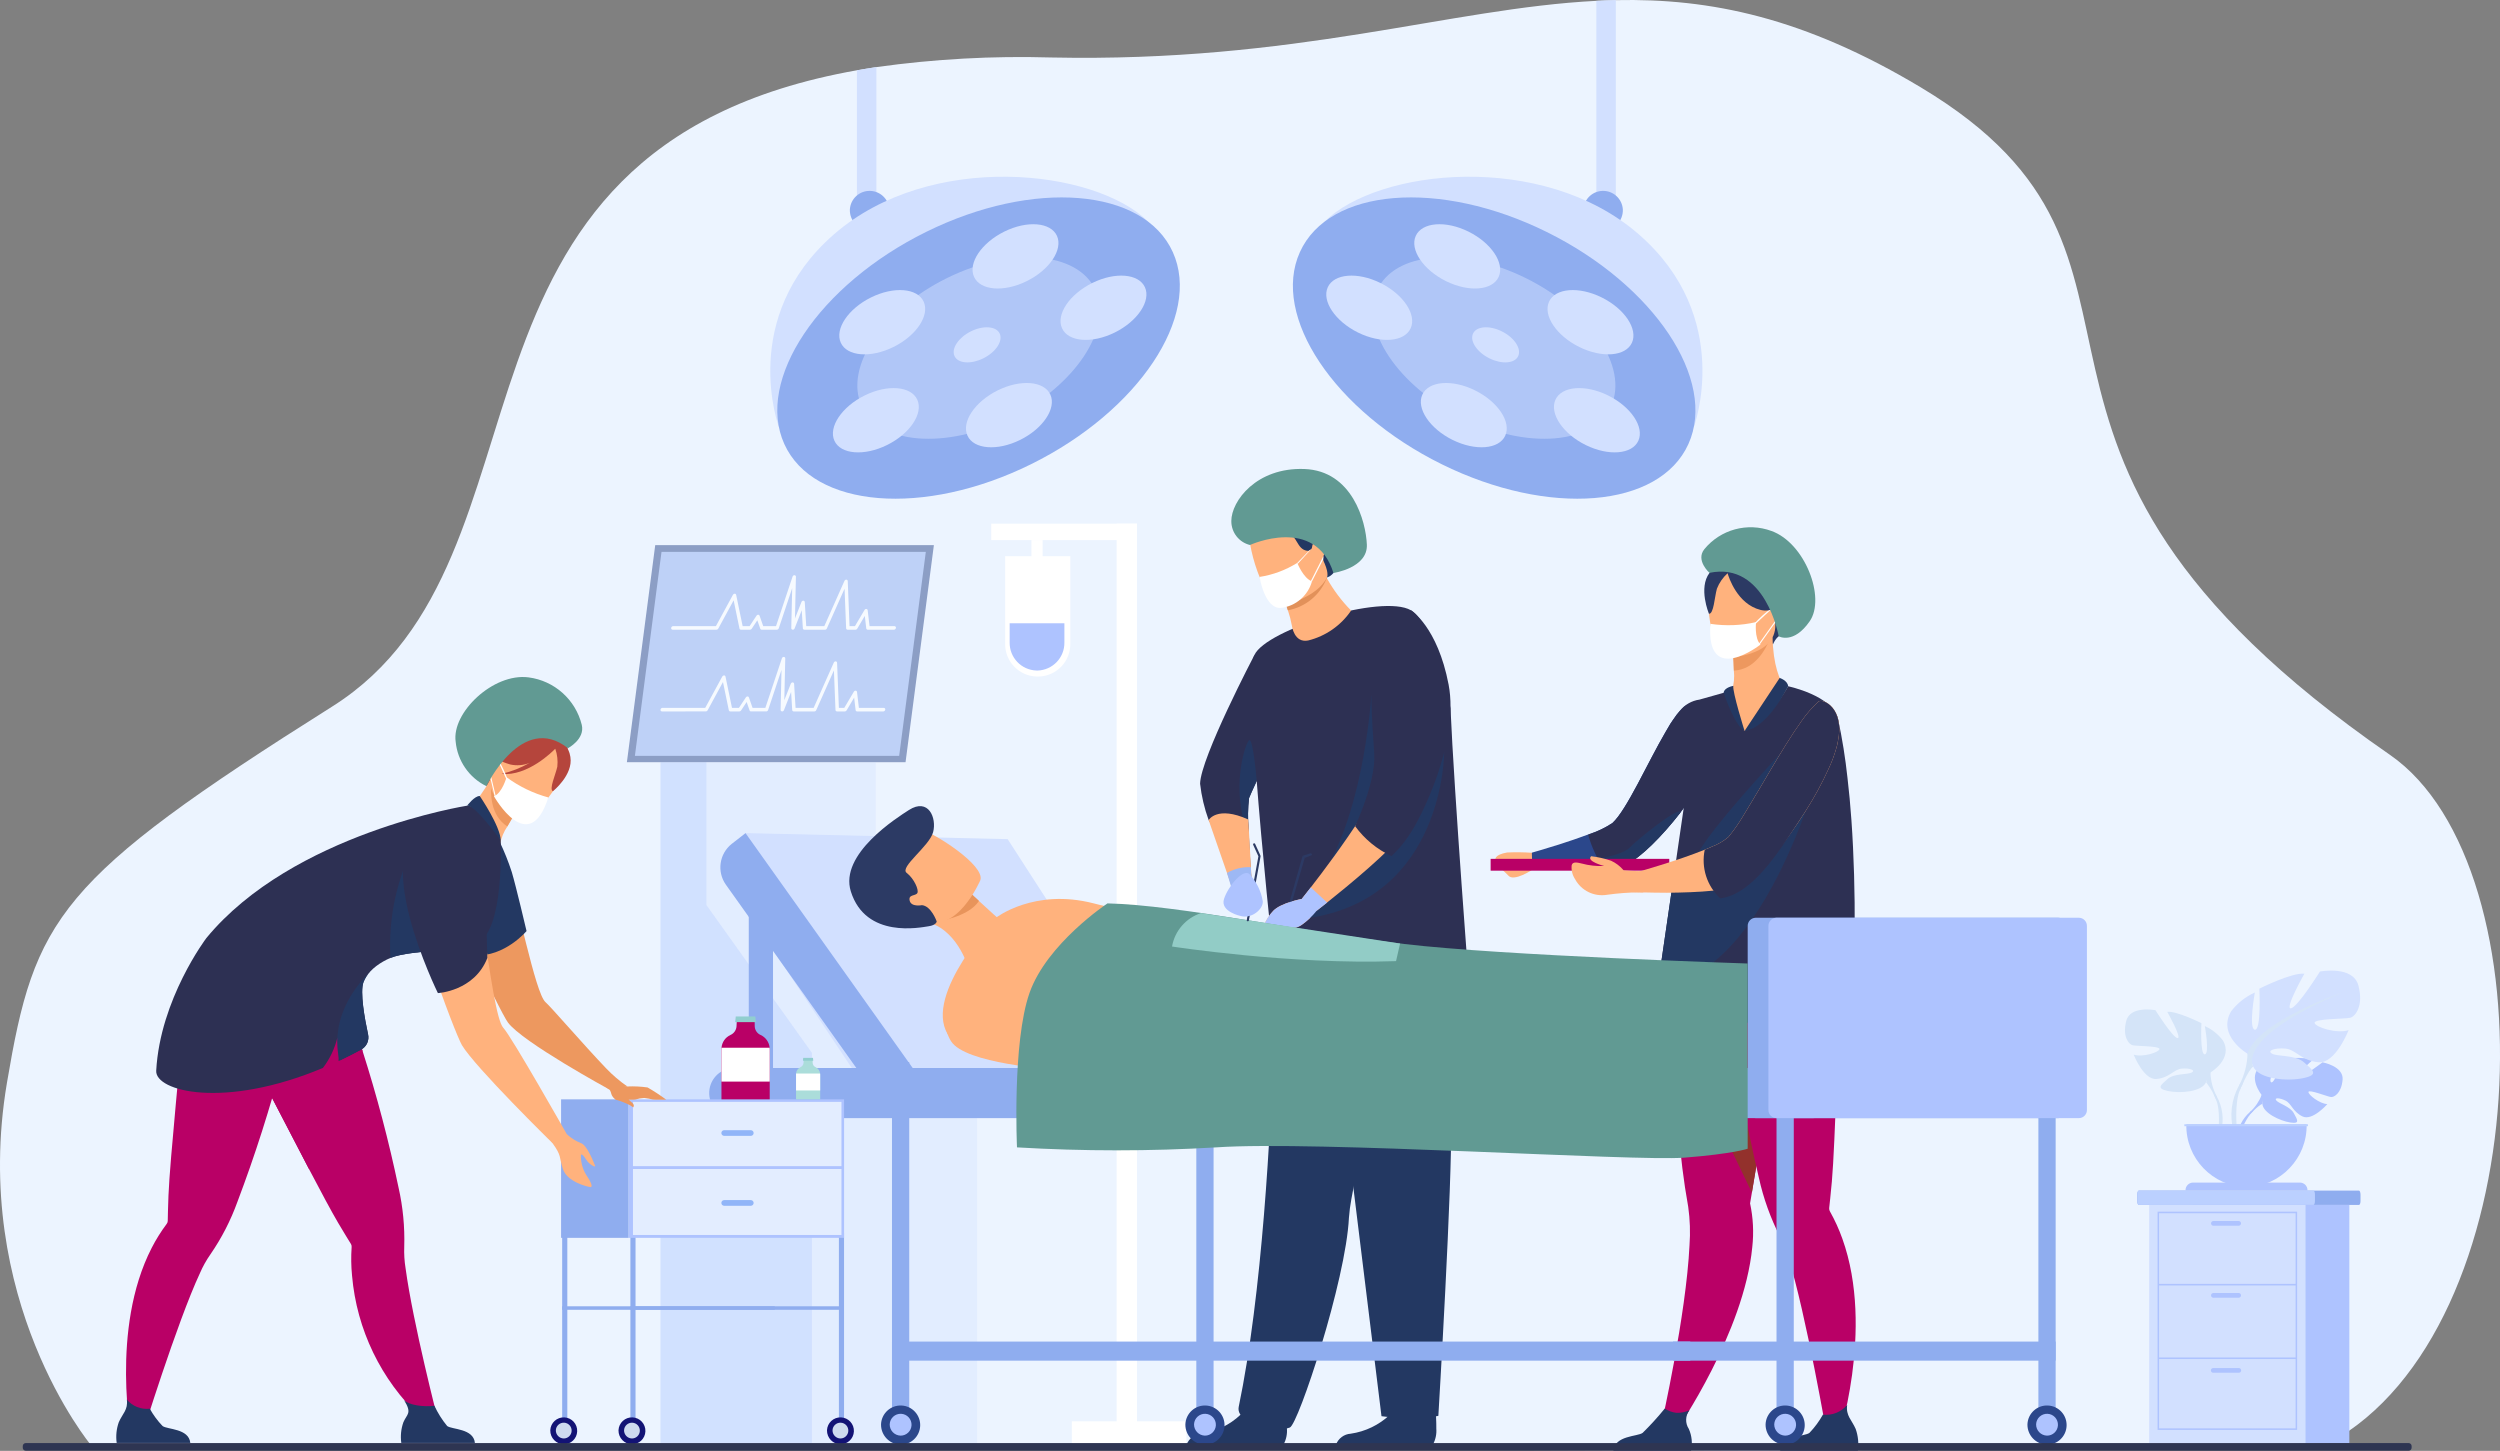 <?xml version="1.0" encoding="utf-8"?>
<!-- Generator: Adobe Illustrator 26.0.3, SVG Export Plug-In . SVG Version: 6.00 Build 0)  -->
<svg version="1.1" id="Ebene_1" xmlns="http://www.w3.org/2000/svg" xmlns:xlink="http://www.w3.org/1999/xlink" x="0px" y="0px"
	 viewBox="0 0 350.572 203.458" style="enable-background:new 0 0 350.572 203.458;" xml:space="preserve">
<rect x="0" y="0" width="350.572" height="203.458" fill="#808080" stroke="none"/>
<style type="text/css">
	.st0{clip-path:url(#SVGID_00000107581412616442337510000011515233479687508880_);}
	.st1{clip-path:url(#SVGID_00000082331964987960691340000006759068592023333019_);}
	.st2{fill:#ECF4FF;}
	.st3{fill:#FFFFFF;}
	.st4{fill:#AEC3FF;}
	.st5{opacity:0.2;}
	.st6{clip-path:url(#SVGID_00000131348640507589126820000000981922387607699888_);}
	.st7{fill:#8EADFF;}
	.st8{fill:#FFB27D;}
	.st9{fill:#2B478B;}
	.st10{fill:#2D3053;}
	.st11{fill:#233862;}
	.st12{fill:#2C3A64;}
	.st13{fill:#B90066;}
	.st14{fill:#93312C;}
	.st15{fill:#ED985F;}
	.st16{fill:#619A93;}
	.st17{opacity:0.5;}
	.st18{clip-path:url(#SVGID_00000019678903532966182740000004405991925699202730_);}
	.st19{fill:#8FADEF;}
	.st20{clip-path:url(#SVGID_00000049218205324811261710000017622015278737677712_);}
	.st21{fill:#E2915A;}
	.st22{fill:#D2E0FF;}
	.st23{fill:#E8945B;}
	.st24{clip-path:url(#SVGID_00000090261618115047660780000001576811763145302676_);}
	.st25{clip-path:url(#SVGID_00000031180998868748010440000000964993162873977496_);}
	.st26{fill:#92CCC6;}
	.st27{fill:#E3EDFF;}
	.st28{fill:#131375;}
	.st29{fill:#CEDAEF;}
	.st30{fill:#91B5F8;}
	.st31{fill:#B5453C;}
	.st32{fill:#91CECF;}
	.st33{fill:#ABDDDA;}
	.st34{fill:#9DB8F4;}
	.st35{fill:#BBD0FF;}
	.st36{fill:#D4E4F8;}
	.st37{fill:#2E3552;}
</style>
<g>
	<defs>
		<rect id="SVGID_1_" width="350.572" height="203.458"/>
	</defs>
	<clipPath id="SVGID_00000005247081944574859540000005150332333025246863_">
		<use xlink:href="#SVGID_1_"  style="overflow:visible;"/>
	</clipPath>
	<g id="Gruppe_2530" style="clip-path:url(#SVGID_00000005247081944574859540000005150332333025246863_);">
		<g id="Gruppe_2529" transform="translate(0 0)">
			<g>
				<defs>
					<rect id="SVGID_00000125584955546424801050000016714151434958940289_" width="350.572" height="203.458"/>
				</defs>
				<clipPath id="SVGID_00000140711597685338150670000017511189341921558439_">
					<use xlink:href="#SVGID_00000125584955546424801050000016714151434958940289_"  style="overflow:visible;"/>
				</clipPath>
				<g id="Gruppe_2528" style="clip-path:url(#SVGID_00000140711597685338150670000017511189341921558439_);">
					<path id="Pfad_4803" class="st2" d="M326.619,202.362l-47.782,0.865l-32.256,0.232l-1.626-0.006l-61.887-0.242l-170.305-0.554
						c0,0-16.933-20.362-11.792-50.804c3.905-23.113,7.01-28.45,45.629-52.788c33.148-20.889,11.536-78.217,73.564-89.211
						c0.892-0.159,1.802-0.307,2.73-0.444c8.114-1.139,16.31-1.591,24.5-1.349c34.411,0.723,55.849-6.9,76.461-7.942
						c0.911-0.047,1.821-0.081,2.73-0.1c13.282-0.282,26.442,2.453,42.752,12.225c40.8,24.446,2.547,49.9,65.791,93.6
						c22.79,15.75,20.692,80.663-8.507,96.513"/>
					<rect id="Rechteck_659" x="156.587" y="73.434" class="st3" width="2.854" height="128.447"/>
					<path id="Pfad_4804" class="st3" d="M145.378,94.87h0.283c2.496-0.064,4.473-2.13,4.427-4.627V77.999h-9.138v12.244
						C140.904,92.74,142.881,94.806,145.378,94.87"/>
					<path id="Pfad_4805" class="st4" d="M145.363,94.03h0.116c2.131-0.054,3.819-1.818,3.779-3.949v-2.683h-7.674v2.679
						c-0.04,2.131,1.648,3.895,3.779,3.949"/>
					<rect id="Rechteck_660" x="138.999" y="73.434" class="st3" width="20.442" height="2.303"/>
					<rect id="Rechteck_661" x="144.634" y="75.736" class="st3" width="1.575" height="2.782"/>
					<rect id="Rechteck_662" x="150.305" y="199.31" class="st3" width="16.066" height="3.244"/>
					<g id="Gruppe_2515" transform="translate(92.62 106.884)" class="st5">
						<g id="Gruppe_2514">
							<g>
								<defs>
									<rect id="SVGID_00000164514783613168476520000012726917537983760051_" x="0" y="0" width="21.237" height="95.465"/>
								</defs>
								<clipPath id="SVGID_00000043429936445313985370000000213512402475514528_">
									<use xlink:href="#SVGID_00000164514783613168476520000012726917537983760051_"  style="overflow:visible;"/>
								</clipPath>
								<g id="Gruppe_2513" style="clip-path:url(#SVGID_00000043429936445313985370000000213512402475514528_);">
									<path id="Pfad_4806" class="st7" d="M6.436,0v20.026l14.8,20.735v54.7H0.005V0H6.436z"/>
								</g>
							</g>
						</g>
					</g>
					<path id="Pfad_4807" class="st8" d="M211.52,122.79c0.756,0.887,3.356-0.77,3.706-1.088c0.011-0.018,0.024-0.033,0.039-0.047
						l-0.455-2.073c-1.157-0.08-2.317-0.093-3.475-0.039C207.954,120.156,210.689,121.843,211.52,122.79"/>
					<path id="Pfad_4808" class="st9" d="M214.811,119.582l0.057,2.092c0,0,0.13,0.016,0.359,0.027
						c0.721,0.039,2.472,0.155,4.464,0.181c1.909,0.063,3.82-0.004,5.72-0.2c0.807-0.071,1.599-0.263,2.349-0.569
						c2.285-1.092,6.258-4.816,9.011-8.693c0.073-0.091,0.14-0.186,0.2-0.285c0.88-1.223,1.624-2.539,2.217-3.924
						c0.265-0.63,0.456-1.289,0.569-1.964c0.159-0.933,0.174-1.885,0.043-2.822c-0.13-0.939-0.44-1.844-0.914-2.665
						c-0.048-0.114-0.113-0.221-0.193-0.316c-0.363-0.604-0.834-1.136-1.388-1.571c-0.335-0.164-0.736-0.108-1.015,0.14
						c-0.042,0.027-0.084,0.058-0.127,0.089c0,0,0,0-0.006,0.005c-0.054,0.042-0.109,0.087-0.164,0.136v0.016
						c-0.156,0.137-0.304,0.283-0.443,0.438l0,0c-0.32,0.361-0.613,0.745-0.874,1.151c-0.018,0.014-0.037,0.029-0.039,0.047
						c-0.1,0.143-0.2,0.3-0.318,0.477c-0.032,0.032-0.059,0.069-0.078,0.11c-0.224,0.369-0.45,0.754-0.678,1.155
						c-2.521,4.3-5.441,10.932-7.449,12.766c-1.027,0.679-2.143,1.213-3.316,1.586l0,0l-0.089,0.033H222.7
						c-1.3,0.487-2.761,0.979-4.073,1.4c-2.1,0.667-3.808,1.143-3.808,1.143"/>
					<path id="Pfad_4809" class="st10" d="M222.71,117.067c0.24,0.868,0.554,1.713,0.939,2.527c0.421,0.978,1.077,1.837,1.909,2.5
						c0.707-0.253,1.968-0.6,2.516-0.863c1.982-0.948,5-3.96,7.561-7.275c0.391-0.506,0.771-1.017,1.136-1.531
						c0.073-0.091,0.14-0.186,0.2-0.285c0.88-1.223,1.624-2.539,2.217-3.924c0,0,0.437-7.972-0.869-10.112
						c-1.097,0.153-2.091,0.726-2.772,1.6l0,0c-0.32,0.361-0.612,0.746-0.873,1.151c-0.018,0.014-0.037,0.029-0.039,0.047
						c-0.1,0.143-0.2,0.3-0.318,0.477c-0.032,0.032-0.059,0.069-0.078,0.11c-0.224,0.369-0.45,0.754-0.678,1.155
						c-2.521,4.3-5.441,10.933-7.449,12.766c-1.027,0.679-2.143,1.213-3.316,1.586l0,0c-0.037,0.045-0.065,0.068-0.08,0.066"/>
					<path id="Pfad_4810" class="st11" d="M223.547,120.41c0.458,0.95,1.195,1.116,2.013,1.684c0.707-0.254,1.968-0.6,2.516-0.863
						c1.982-0.948,5-3.96,7.561-7.275c0.049-1.137-6.258,3.943-7.1,4.9c-0.632,0.723-3.573,1.581-4.995,1.552"/>
					<path id="Pfad_4811" class="st9" d="M222.692,117.038c0,0.019,0.008,0.028,0.018,0.03l-0.009-0.033
						c-0.01-0.029-0.013-0.029-0.009,0"/>
					<path id="Pfad_4812" class="st12" d="M249.391,75.772c0.076-0.3,4.067,5.751,4.174,6.236c1,4.488-1.809,7.969-3.307,7.151
						c-0.961-0.524-1.649,1.229-1.649,1.229l-8.086-10.777C240.523,79.611,245.899,72.599,249.391,75.772"/>
					<path id="Pfad_4813" class="st13" d="M233.003,199.637l2.163,0.842c0,0,9.4-13.619,10.554-25.6
						c0.229-2.045,0.125-4.114-0.309-6.126c0,0,0.092-0.548,0.253-1.517c0.074-0.452,0.166-1,0.27-1.621
						c0.305-1.829,0.726-4.332,1.206-7.182c1.106-6.558,2.538-14.942,3.651-21.1l-0.583-0.2l-6.307-2.126l-1.3-4.327l-4.7-1.292
						c0,0-1.049,2.145-1.987,12.276c-0.173,1.329-0.33,2.794-0.449,4.384c-0.432,5.916-0.282,11.86,0.447,17.747
						c0.215,1.761,0.49,3.576,0.825,5.447c0.25,1.782,0.311,3.585,0.18,5.379c-0.473,9.8-3.914,25.019-3.914,25.019"/>
					<path id="Pfad_4814" class="st14" d="M235.465,146.047l10.2,21.188c0.074-0.452,0.166-1,0.27-1.621
						c0.305-1.829,0.726-4.332,1.206-7.182c1.105-6.558,2.538-14.942,3.651-21.1l-0.583-0.2l-6.307-2.126l-1.3-4.326l-4.7-1.292
						c0,0-1.049,2.145-1.987,12.276c-0.173,1.329-0.33,2.794-0.449,4.384"/>
					<path id="Pfad_4815" class="st13" d="M239.954,132.103l0.236-2.116c3.955,1.1,14.524-3.068,14.524-3.068
						s3.832,3.52,3.329,11.957c-0.246,4.118-0.694,21.617-1.163,26.8c-0.169,1.877-0.318,3.212-0.378,3.746c0,0.002,0,0.003,0,0.005
						c-0.011,0.161,0.029,0.322,0.115,0.459c0.682,1.216,1.261,2.487,1.729,3.8c4.6,12.8-0.708,28.573-0.708,28.573l-1.377-0.58
						c0,0-3.02-17.549-5.473-25.3c-0.292-1.026-0.688-2.02-1.182-2.966c-1.331-2.608-2.324-5.376-2.955-8.236
						c-1.708-7.208-3.035-14.501-3.975-21.849c-0.125,0.006-2.72-11.221-2.72-11.221"/>
					<path id="Pfad_4816" class="st8" d="M243.382,105.054c6.545,1.967,7.353-8.707,6.937-8.752c-0.714-0.637-1.7-3.136-1.752-6.934
						l-0.316,0.07l-5.3,1.2c0,0,0.151,1.748,0.185,3.394c0.107,0.942,0.015,1.896-0.27,2.8c-0.412,0.07-0.66,0.117-0.66,0.117
						c0,0.002,0,0.003,0,0.005c-0.076,0.116-0.569,7.569,1.177,8.093"/>
					<path id="Pfad_4817" class="st15" d="M242.952,90.644c0,0,0.152,1.747,0.185,3.394c2.975-0.146,4.5-3.013,5.113-4.6
						L242.952,90.644z"/>
					<path id="Pfad_4818" class="st8" d="M241.986,92.224c0,0,7.043-0.016,6.966-4.6s0.78-7.672-3.72-7.856
						s-5.344,1.581-5.675,3.118s0.594,9.224,2.428,9.337"/>
					<path id="Pfad_4819" class="st3" d="M246.052,87.609l-0.1-0.117c0.741-0.794,1.546-1.525,2.406-2.188v0.079l0.031,0.071
						C248.289,85.518,246.935,86.778,246.052,87.609"/>
					<path id="Pfad_4967" class="st3" d="M246.598,90.343l2.936-4.125l0.123,0.091l-2.936,4.125L246.598,90.343z"/>
					<path id="Pfad_4820" class="st12" d="M239.722,80.334c1.064-1.4,1.892-1.113,2.36-0.708c2.043-1.36,4.783-0.957,6.347,0.935
						c0.53,3.279,1.981,1.8,1.981,1.8s-0.573,3.907-3.544,3.164c-3.247-0.811-4.456-4.6-4.607-5.14
						c-0.661,0.597-1.174,1.339-1.5,2.168c-0.33,1.174-0.445,3.58-1.117,3.511c0,0-1.518-3.627,0.078-5.726"/>
					<path id="Pfad_4821" class="st11" d="M249.628,203.432h10.9c0.142-1.027,0.036-2.074-0.308-3.052
						c-0.545-1.264-1.4-1.838-1.195-3.366c-0.831,0.998-2.11,1.509-3.4,1.358c-0.518,0.931-1.154,1.792-1.891,2.561
						c-0.712,0.535-3.887,0.344-4.107,2.5"/>
					<path id="Pfad_4822" class="st11" d="M226.232,203.432h10.9c0.224-1.024,0.116-2.093-0.308-3.052
						c-0.531-0.802-0.5-1.852,0.078-2.621c-0.575,0.261-1.204,0.385-1.835,0.361c-0.579-0.07-1.134-0.276-1.62-0.6
						c-0.968,1.194-2.003,2.332-3.1,3.408c-0.712,0.535-3.887,0.344-4.107,2.5"/>
					<path id="Pfad_4823" class="st10" d="M238.318,98.103l-3.619,24.858l-2.218,15.225c1.426,0.869,2.894,1.666,4.4,2.388
						c0.297-0.906,0.661-1.788,1.09-2.639c-0.009,1.184,0.229,2.357,0.7,3.444c13.1,5.534,20.837,0.861,20.837,0.861
						c0.674-5.615,0.817-17.264,0.115-27.227c-0.147-2.072-0.329-4.071-0.552-5.928c-0.295-2.759-0.733-5.502-1.311-8.216
						c-0.737-3.332-7.014-4.636-7.014-4.636c-1.412,2.618-3.53,4.788-6.112,6.265c-1.523-1.5-2-5.611-2-5.611L238.318,98.103z"/>
					<path id="Pfad_4824" class="st11" d="M249.561,95.065c0,0,1.114,0.351,1.191,1.165c0,0-2.839,5.857-6.11,6.264L249.561,95.065z
						"/>
					<path id="Pfad_4825" class="st11" d="M244.638,102.494c0,0-1.746-5.581-1.573-6.314c0,0-1.27,0.195-1.363,0.967
						C241.702,97.147,243.242,101.802,244.638,102.494"/>
					<path id="Pfad_4826" class="st11" d="M252.87,102.139c-0.146,0.275-14.054,14.825-15.018,18.155s3.959,2.5,4.126,2.072
						s10.891-20.226,10.891-20.226"/>
					<path id="Pfad_4827" class="st11" d="M234.699,122.961l-2.218,15.222c15.528-0.9,23.372-32.826,23.372-32.826l-12.727,14.828
						l-8.325,2.68l-0.1,0.1"/>
					<path id="Pfad_4828" class="st16" d="M239.721,80.334c0,0-1.977-1.744-0.73-3.313c2.27-2.778,6.054-3.808,9.419-2.563
						c4.692,1.674,7.638,9.363,5.364,12.658s-4.347,2.113-4.347,2.113s-1.856-10.534-9.706-8.9"/>
					<path id="Pfad_4829" class="st3" d="M239.849,87.481c2.13,0.321,4.301,0.239,6.4-0.241c0,0-0.268,2.234,0.619,3.15
						c0,0-7.668,5.995-7.016-2.908"/>
					<rect id="Rechteck_665" x="209.029" y="120.435" class="st13" width="25.053" height="1.658"/>
					<path id="Pfad_4830" class="st8" d="M227.922,122.781l0.091,2.268c0,0,0.732,0.034,1.9,0.086
						c0.35,0.012,0.552,0.008,0.552,0.008c0.934,0.032,2.057,0.037,3.281,0.049h0.017c2.1-0.023,4.469-0.088,6.5-0.3
						c0.183-0.021,0.362-0.043,0.537-0.066c1.037-0.118,2.06-0.343,3.051-0.672c0.089-0.031,0.176-0.069,0.26-0.113
						c2.177-0.971,5.31-4.608,8.014-8.665c0.374-0.559,0.734-1.123,1.088-1.67c1.208-1.888,2.281-3.86,3.21-5.9
						c0.443-0.94,0.809-1.915,1.092-2.915c0.083-0.278,0.149-0.561,0.2-0.847c1.03-4.844-2.133-6.127-2.685-5.68
						c-0.906,0.816-1.712,1.737-2.4,2.743c-1.381,1.933-2.949,4.489-4.45,7.043c-0.828,1.4-1.64,2.8-2.425,4.088
						c-0.458,0.785-0.905,1.52-1.321,2.193c-0.609,1.027-1.296,2.007-2.053,2.931c-0.703,0.596-1.505,1.063-2.37,1.381
						c-0.3,0.134-0.622,0.269-0.957,0.407c-1.866,0.759-4.2,1.544-6.262,2.182c-1.011,0.32-1.963,0.6-2.753,0.833
						c-1.276,0.379-2.117,0.617-2.117,0.617"/>
					<path id="Pfad_4831" class="st10" d="M239.054,119.149c-0.524,2.502,0.304,5.096,2.181,6.831
						c4.521-0.575,8.182-6.548,10.886-10.6c0.375-0.559,0.734-1.123,1.088-1.67c1.208-1.888,2.281-3.86,3.21-5.9
						c0.443-0.94,0.808-1.915,1.092-2.915c0.082-0.278,0.149-0.56,0.2-0.846c1.029-4.844-2.133-6.127-2.685-5.68
						c-0.906,0.816-1.712,1.737-2.4,2.743c-1.381,1.933-2.949,4.489-4.449,7.044c-0.828,1.4-1.64,2.8-2.425,4.088
						c-0.458,0.785-0.905,1.52-1.321,2.193c-0.609,1.027-1.296,2.007-2.053,2.931c-0.703,0.596-1.505,1.064-2.37,1.382
						c-0.3,0.134-0.622,0.269-0.957,0.407"/>
					<path id="Pfad_4832" class="st8" d="M221.79,121.088c1.026,0.28,2.09,0.397,3.152,0.346c0,0-2.553-0.651-1.823-1.367
						c0.953,0.112,1.891,0.324,2.8,0.632c0.677,0.313,1.277,0.771,1.758,1.34c1.061,0.1,2.043,0.12,2.361,0.124
						c0.04,0.003,0.08,0,0.119-0.007l0.3,2.986c0,0-0.2,0-0.552-0.009c-1.514,0.015-3.026,0.128-4.526,0.338
						c-1.825,0.318-3.648-0.572-4.521-2.206c-0.376-0.575-0.539-1.263-0.461-1.945c0.152-0.552,0.852-0.358,1.388-0.232"/>
					<g id="Gruppe_2521" transform="translate(87.908 76.444)" class="st17">
						<g id="Gruppe_2520">
							<g>
								<defs>
									<rect id="SVGID_00000149346865645460271300000011287707708397993378_" x="0" y="0" width="49.112" height="126.142"/>
								</defs>
								<clipPath id="SVGID_00000001651106196100984010000011883986348290500744_">
									<use xlink:href="#SVGID_00000149346865645460271300000011287707708397993378_"  style="overflow:visible;"/>
								</clipPath>
								<g id="Gruppe_2519" style="clip-path:url(#SVGID_00000001651106196100984010000011883986348290500744_);">
									<path id="Pfad_4833" class="st9" d="M39.076,30.439H0l3.973-30.44h39.076L39.076,30.439z"/>
									<path id="Pfad_4834" class="st19" d="M38.181,29.555H1.121L4.855,0.943h37.064L38.181,29.555z"/>
									<path id="Pfad_4835" class="st3" d="M23.262,11.855h-0.019c-0.114-0.01-0.2-0.109-0.192-0.223l0.128-5.6L21.3,11.66
										c-0.036,0.115-0.141,0.195-0.262,0.2h-2.137c-0.09,0.004-0.172-0.053-0.2-0.139L18.29,10.54l-0.788,1.191
										c-0.05,0.078-0.135,0.127-0.228,0.13h-1.282c-0.1,0.001-0.187-0.07-0.205-0.168l-0.819-3.95l-2.155,3.966
										c-0.047,0.09-0.139,0.148-0.241,0.152H6.416c-0.117,0-0.212-0.095-0.212-0.212c0-0.013,0.001-0.027,0.004-0.04
										c0.018-0.139,0.134-0.245,0.274-0.252h6l2.393-4.4c0.049-0.092,0.145-0.15,0.249-0.152c0.098,0.001,0.182,0.071,0.2,0.168
										l0.909,4.388h0.97l0.979-1.479c0.051-0.08,0.139-0.128,0.233-0.129c0.088-0.001,0.165,0.056,0.192,0.139l0.511,1.469h1.793
										l2.32-6.948c0.036-0.12,0.148-0.202,0.273-0.2c0.115,0.005,0.205,0.102,0.2,0.217c0,0.002,0,0.004,0,0.006l-0.134,5.848
										l0.91-2.312c0.041-0.111,0.147-0.185,0.265-0.185c0.109,0.004,0.196,0.091,0.2,0.2l0.205,3.371h2.535l2.826-6.349
										c0.045-0.107,0.151-0.176,0.268-0.173c0.109,0.008,0.193,0.098,0.193,0.207l0.252,6.315h0.758l1.342-2.27
										c0.052-0.093,0.153-0.148,0.259-0.141c0.099,0.01,0.176,0.088,0.185,0.187l0.262,2.224h3.49
										c0.117,0,0.212,0.095,0.212,0.212c0,0.013-0.001,0.027-0.004,0.04c-0.018,0.139-0.134,0.245-0.274,0.252h-3.679
										c-0.108,0.001-0.2-0.081-0.209-0.189l-0.205-1.747l-1.06,1.793c-0.048,0.086-0.138,0.14-0.236,0.143h-1.112
										c-0.115,0.001-0.209-0.091-0.21-0.206c0-0.001,0-0.001,0-0.002l-0.221-5.539l-2.481,5.573
										c-0.043,0.101-0.141,0.169-0.251,0.173h-2.907c-0.113,0.001-0.206-0.087-0.21-0.2l-0.154-2.532l-1,2.55
										c-0.04,0.107-0.141,0.18-0.256,0.185"/>
									<path id="Pfad_4836" class="st3" d="M21.765,23.314h-0.019c-0.114-0.01-0.199-0.109-0.191-0.223l0.128-5.6l-1.879,5.628
										c-0.036,0.115-0.141,0.195-0.262,0.2h-2.137c-0.09,0.004-0.172-0.053-0.2-0.139l-0.411-1.181l-0.788,1.191
										c-0.05,0.078-0.135,0.127-0.228,0.13h-1.282c-0.1,0.001-0.187-0.07-0.205-0.168l-0.819-3.95l-2.155,3.966
										c-0.047,0.09-0.139,0.148-0.241,0.152H4.92c-0.117,0-0.212-0.095-0.212-0.212c0-0.013,0.001-0.027,0.004-0.04
										c0.018-0.139,0.134-0.245,0.274-0.252h6l2.393-4.4c0.049-0.092,0.145-0.15,0.249-0.152c0.098,0.001,0.182,0.071,0.2,0.168
										l0.91,4.388h0.97l0.979-1.479c0.051-0.08,0.138-0.129,0.233-0.13c0.088-0.001,0.165,0.056,0.192,0.139l0.511,1.469h1.793
										l2.32-6.948c0.036-0.12,0.148-0.202,0.273-0.2c0.115,0.005,0.205,0.102,0.2,0.217c0,0.002,0,0.004,0,0.007l-0.134,5.847
										l0.91-2.312c0.041-0.111,0.147-0.185,0.265-0.185c0.109,0.004,0.196,0.091,0.2,0.2l0.205,3.371h2.535l2.826-6.349
										c0.045-0.107,0.151-0.176,0.268-0.173c0.109,0.008,0.193,0.098,0.193,0.207l0.252,6.315h0.758l1.342-2.27
										c0.052-0.093,0.153-0.148,0.259-0.141c0.099,0.01,0.176,0.088,0.185,0.187l0.261,2.224h3.49
										c0.117,0,0.212,0.095,0.212,0.212c0,0.013-0.001,0.027-0.004,0.04c-0.018,0.139-0.134,0.245-0.274,0.252h-3.676
										c-0.108,0.001-0.2-0.081-0.209-0.189l-0.205-1.747l-1.06,1.793c-0.048,0.086-0.138,0.14-0.236,0.143h-1.111
										c-0.115,0.001-0.209-0.091-0.21-0.206c0-0.001,0-0.001,0-0.002l-0.221-5.539l-2.481,5.573
										c-0.043,0.101-0.141,0.169-0.251,0.173h-2.907c-0.113,0.001-0.206-0.087-0.21-0.2l-0.154-2.532l-1,2.55
										c-0.04,0.107-0.141,0.18-0.256,0.185"/>
									<g id="Gruppe_2518" transform="translate(4.712 30.44)" class="st5">
										<g id="Gruppe_2517">
											<g>
												<defs>
													<rect id="SVGID_00000145020416153045217150000015499777691575474063_" x="0" y="0" width="44.4" height="95.702"/>
												</defs>
												<clipPath id="SVGID_00000032621317312590723010000010377950674157234351_">
													<use xlink:href="#SVGID_00000145020416153045217150000015499777691575474063_"  style="overflow:visible;"/>
												</clipPath>
												<g id="Gruppe_2516" style="clip-path:url(#SVGID_00000032621317312590723010000010377950674157234351_);">
													<path id="Pfad_4837" class="st7" d="M30.194,15.903v-15.9H0v95.7h44.4v-79.8H30.194z"/>
												</g>
											</g>
										</g>
									</g>
								</g>
							</g>
						</g>
					</g>
					<path id="Pfad_4838" class="st11" d="M180.462,200.302c0.067,0.786-0.099,1.573-0.475,2.266H166.4
						c0.328-0.867,1.132-1.463,2.057-1.523c2.064-0.298,3.985-1.227,5.5-2.659c0.528-0.564,0.896-1.26,1.065-2.014
						c0.639-2.974,5.286,0.911,5.286,0.911c0.113,1.003,0.166,2.011,0.158,3.02"/>
					<path id="Pfad_4839" class="st11" d="M201.41,200.302c0.067,0.786-0.099,1.573-0.475,2.266h-13.587
						c0.328-0.867,1.132-1.463,2.057-1.523c2.064-0.298,3.985-1.227,5.5-2.659c0.528-0.564,0.895-1.26,1.064-2.014
						c0.639-2.974,5.286,0.911,5.286,0.911c0.113,1.003,0.166,2.011,0.158,3.02"/>
					<path id="Pfad_4840" class="st11" d="M174.612,198.856c1.519,0.506,4.421,2.051,6.264,1.324
						c1.191-0.469,7.851-20.6,8.283-29.406c0.064-0.88,0.178-1.756,0.341-2.623c0.394-2.272,1.084-5.4,1.879-8.841
						c2.131-9.233,5.014-20.783,4.951-24.475c-0.1-5.73-16.34-1.2-16.34-1.2c-0.794,3.786-1.242,7.637-1.34,11.505
						c-0.441,13.508-1.654,36.325-4.952,52.17c-0.124,0.671,0.266,1.331,0.915,1.545"/>
					<path id="Pfad_4841" class="st11" d="M185.886,134.857l7.838,63.737c0,0,5.042,0.7,7.975-0.055c0,0,1.992-33.043,1.782-41.406
						s1.8-22.377-0.46-23.922S185.885,134.858,185.886,134.857"/>
					<path id="Pfad_4842" class="st10" d="M179.092,139.161l27.046,0.826c0,0-2.232-28.965-2.733-40.64
						c0,0-2.329-11.893-5.546-13.768c-4.013-2.339-20.3,2.657-21.956,6.272c-1.738,3.789,3.189,47.309,3.189,47.309"/>
					<path id="Pfad_4843" class="st8" d="M183.464,89.81c2.447-0.612,4.583-2.105,6-4.192c-1.336-1.356-2.484-2.886-3.411-4.549
						c-0.031-0.058-0.06-0.114-0.088-0.168c-0.204-0.371-0.366-0.763-0.485-1.169l-4.771,2.042c0,0-1.06,1.182-0.891,1.612
						c0.09,0.23,0.174,0.451,0.253,0.664c0.215,0.578,0.389,1.088,0.529,1.53c0.24,0.706,0.428,1.429,0.562,2.163
						c0,0,0.293,2.483,2.306,2.068"/>
					<path id="Pfad_4844" class="st21" d="M180.595,85.58c2.479-0.451,4.545-2.16,5.453-4.51c0.037-0.1,0.054-0.164,0.054-0.164
						c-0.046,0-0.093,0-0.142,0c-1.569,0.007-4.445,1.766-5.894,3.149c0.215,0.578,0.39,1.087,0.529,1.53"/>
					<path id="Pfad_4845" class="st8" d="M186.379,78.389c0.778,3.91-3.755,5.71-5.783,6.311c-0.57,0.17-0.942,0.244-0.942,0.244
						c-0.682,0.091-1.422-0.774-2.1-2.032c-1.25-2.398-2.068-4.998-2.417-7.68c0.057-1.756,0.632-3.875,5.6-4.651
						S185.383,73.381,186.379,78.389"/>
					<path id="Pfad_4846" class="st11" d="M174.171,73.278c0.43-1.45,1.134-2.805,2.074-3.99c1.988-2.537,5.842-2.447,5.858-2.447
						c4.354,0.116,6.474,2.654,6.319,8.087c-0.164,5.745-2.348,6.041-2.348,6.041s0.311-0.451-0.32-1.949
						c-0.036-0.085-0.068-0.156-0.1-0.216c-0.146-0.302-0.152-0.653-0.017-0.96c0.291-0.624,0.008-2.012-0.517-2.208
						c-0.633-0.236-1.077,0.57-1.126,1.064c-0.039,0.338-0.344,0.581-0.682,0.542c-0.018-0.002-0.037-0.005-0.055-0.009
						c-1.446-0.267-1.295-2.1-2.756-2.563s-3.383,1.274-5.319,1.239c-2.484,0.083-1.217-1.759-1.016-2.631"/>
					<path id="Pfad_4847" class="st10" d="M175.156,111.9c-0.167,1.427-0.19,2.868-0.068,4.3c0.14,3.7,0.491,8.4,0.491,8.4
						l-6.092-9.6c-0.6-1.647-1.003-3.359-1.2-5.1c0.066-3.633,7.618-18.047,7.618-18.047l4.9,8c0,0-2.924,6.1-4.572,9.657
						c-0.552,1.188-0.961,2.092-1.071,2.388"/>
					<path id="Pfad_4848" class="st3" d="M176.628,80.901c1.877-0.291,3.676-0.961,5.286-1.969c0,0,0.853,2.175,2.064,2.591
						c-0.56,1.999-2.265,3.468-4.325,3.724C177.336,85.447,176.627,80.9,176.628,80.901"/>
					<path id="Pfad_4849" class="st3" d="M181.942,79.113l-0.026-0.181l1.723-1.785l0.247-0.166L181.942,79.113z"/>
					<path id="Pfad_4850" class="st3" d="M183.98,81.524l-0.171-0.029l1.787-3.537l-0.044,0.476L183.98,81.524z"/>
					<path id="Pfad_4851" class="st16" d="M175.278,76.426c0,0,9.192-4.2,11.709,3.924c0,0,4.824-0.7,4.686-3.977
						s-2.044-10.364-8.772-10.606s-10.234,4.507-10.234,7.291C172.652,74.649,173.732,76.043,175.278,76.426"/>
					<path id="Pfad_4852" class="st8" d="M184.628,127.718c-0.602,0.753-1.307,1.419-2.093,1.977
						c-0.645,0.454-1.472,0.562-2.212,0.289c-0.645-0.1-2.4,1.832-3.09,1.4s0.208-2.531,1.315-3.665s3.987-1.659,3.987-1.659
						L184.628,127.718z"/>
					<path id="Pfad_4853" class="st12" d="M180.595,128.457l-0.183-0.515l2.254-7.929l0.292,0.295L180.595,128.457z"/>
					<path id="Pfad_4854" class="st12" d="M182.665,120.013l1.175-0.372l0.175,0.244l-1.057,0.423L182.665,120.013z"/>
					<path id="Pfad_4855" class="st11" d="M202.522,105.466c0,0,0,20.594-19.182,23.287l9.274-13.278L202.522,105.466z"/>
					<path id="Pfad_4856" class="st11" d="M192.3,97.514c0,0-0.917,14.969-6.2,24.089l8.895-9.861l1.719-7.218L192.3,97.514z"/>
					<path id="Pfad_4857" class="st8" d="M197.116,116.437c-1.9,2.715-8.139,7.831-11.015,10.121c-0.9,0.72-1.474,1.16-1.474,1.16
						l-2.093-1.659c0,0,0.49-0.609,1.276-1.621c1.671-2.155,4.675-6.139,7.123-9.976c3.6-5.64,2.865-20.97,2.865-20.97
						c2.589-2.6,7.566,0.934,8.853,3.952S199.606,112.871,197.116,116.437"/>
					<path id="Pfad_4858" class="st10" d="M197.859,85.58c0,0,3.732,2.319,5.277,10.418s-3.991,18.994-5.605,21.211
						c-0.69,1.035-1.495,1.99-2.4,2.844c-2.03-0.945-3.787-2.39-5.106-4.2c0,0,2.915-6.166,2.685-10.107
						c-0.2-3.455-1.13-13.317,0.715-15.342s4.434-4.826,4.434-4.826"/>
					<path id="Pfad_4859" class="st4" d="M186.102,126.559c-0.9,0.72-1.474,1.16-1.474,1.16c-0.602,0.753-1.306,1.418-2.092,1.977
						c-0.645,0.454-1.472,0.562-2.212,0.289c-0.645-0.1-2.4,1.832-3.09,1.4s0.207-2.531,1.315-3.665s3.987-1.659,3.987-1.659
						s0.49-0.609,1.276-1.621L186.102,126.559z"/>
					<path id="Pfad_4860" class="st11" d="M175.155,111.904c-0.167,1.427-0.19,2.868-0.068,4.3l-0.108,0.631
						c-2.427-6.126-0.425-12.384,0.152-13.012s1.095,5.693,1.095,5.693C175.674,110.704,175.265,111.608,175.155,111.904"/>
					<path id="Pfad_4861" class="st22" d="M163.529,152.108H121.01l-18.623-27.919c-1.16-1.793-0.999-4.136,0.394-5.755l1.768-1.608
						l36.755,0.847L163.529,152.108z"/>
					<path id="Pfad_4862" class="st19" d="M130.172,152.837l-5.089,3.953l-23.29-32.726c-1.289-1.817-0.938-4.323,0.8-5.717
						l1.953-1.517L130.172,152.837z"/>
					<path id="Pfad_4863" class="st19" d="M102.823,156.791h151.45c1.941-0.08,3.45-1.719,3.37-3.66
						c-0.075-1.829-1.541-3.295-3.37-3.37h-151.45c-1.941,0.08-3.45,1.719-3.37,3.66C99.528,155.25,100.994,156.716,102.823,156.791
						"/>
					<rect id="Rechteck_668" x="125.082" y="148.936" class="st19" width="2.42" height="50.782"/>
					<rect id="Rechteck_669" x="285.841" y="148.936" class="st19" width="2.42" height="50.782"/>
					<rect id="Rechteck_670" x="249.119" y="148.936" class="st19" width="2.42" height="50.782"/>
					<rect id="Rechteck_671" x="167.758" y="148.936" class="st19" width="2.42" height="50.782"/>
					<rect id="Rechteck_672" x="125.082" y="188.127" class="st19" width="111.945" height="2.677"/>
					<rect id="Rechteck_673" x="234.607" y="188.127" class="st19" width="53.655" height="2.677"/>
					<path id="Pfad_4864" class="st9" d="M123.547,199.717c0.067-1.516,1.35-2.69,2.865-2.623s2.69,1.35,2.623,2.865
						c-0.065,1.468-1.274,2.626-2.744,2.626C124.742,202.551,123.513,201.267,123.547,199.717"/>
					<path id="Pfad_4865" class="st4" d="M124.762,199.718c0.038-0.845,0.753-1.5,1.599-1.463c0.845,0.038,1.5,0.753,1.463,1.599
						c-0.036,0.819-0.711,1.464-1.531,1.464C125.428,201.298,124.743,200.582,124.762,199.718"/>
					<path id="Pfad_4866" class="st9" d="M166.223,199.717c0.067-1.516,1.35-2.69,2.865-2.623s2.69,1.35,2.623,2.865
						c-0.065,1.468-1.274,2.626-2.744,2.626C167.418,202.55,166.19,201.267,166.223,199.717"/>
					<path id="Pfad_4867" class="st4" d="M167.438,199.718c0.038-0.845,0.753-1.5,1.599-1.463c0.845,0.038,1.5,0.753,1.463,1.599
						c-0.036,0.819-0.711,1.464-1.531,1.464C168.104,201.298,167.419,200.582,167.438,199.718"/>
					<path id="Pfad_4868" class="st9" d="M247.585,199.717c0.067-1.516,1.35-2.69,2.865-2.623c1.516,0.067,2.69,1.35,2.623,2.865
						c-0.065,1.468-1.274,2.626-2.744,2.626C248.781,202.55,247.552,201.267,247.585,199.717"/>
					<path id="Pfad_4869" class="st4" d="M248.799,199.718c0.038-0.845,0.753-1.5,1.598-1.463c0.845,0.038,1.5,0.753,1.463,1.599
						c-0.036,0.819-0.71,1.464-1.53,1.464C249.465,201.299,248.78,200.583,248.799,199.718"/>
					<path id="Pfad_4870" class="st9" d="M284.306,199.717c0.066-1.516,1.349-2.692,2.865-2.625
						c1.516,0.066,2.692,1.349,2.625,2.865c-0.064,1.47-1.274,2.628-2.746,2.628C285.501,202.551,284.272,201.267,284.306,199.717"
						/>
					<path id="Pfad_4871" class="st4" d="M285.521,199.718c0.038-0.845,0.753-1.5,1.598-1.463c0.845,0.038,1.5,0.753,1.463,1.599
						c-0.036,0.819-0.71,1.464-1.53,1.464C286.188,201.299,285.502,200.583,285.521,199.718"/>
					<path id="Pfad_4872" class="st8" d="M139.662,128.694c0,0,5.342-4.171,13.7-2.017c4.076,1.051,25.188,6.34,25.188,6.34
						l-8.37,14.475c0,0-35.188,1.08-37.309-2.512C129.551,139.357,139.663,128.694,139.662,128.694"/>
					<path id="Pfad_4873" class="st23" d="M143.449,140.905c0,0,8.251-0.111,10.541,0.547s0.515,2.392,0.343,2.452
						S143.449,140.904,143.449,140.905"/>
					<path id="Pfad_4874" class="st19" d="M104.999,122.321v28.978h3.4v-25.01L104.999,122.321z"/>
					<path id="Pfad_4875" class="st8" d="M135.575,135.109c0,0-1.927-5.906-6.811-5.933l5.086-3.5l1.553-1.069
						c0,0,0.852,0.8,1.875,1.738c1.368,1.261,3.041,2.786,3.391,3.025c0.61,0.42-3.976,5.307-5.094,5.743"/>
					<path id="Pfad_4876" class="st23" d="M137.279,126.34c-1.511,2.32-5.925,2.878-5.925,2.878l2.5-3.547l1.553-1.069
						c0,0,0.852,0.8,1.875,1.738"/>
					<path id="Pfad_4877" class="st8" d="M137.467,123.44c0,0-3.335,7.763-7.929,5.518s-8.119-2.755-6.184-7.806
						s4.116-5.151,5.824-4.791S138.216,121.361,137.467,123.44"/>
					<path id="Pfad_4878" class="st12" d="M129.278,126.93c0,0-1.488,0.3-1.713-0.622s0.833-0.638,1.074-1.079
						s-0.46-2.023-1.5-2.827s3.185-3.723,3.711-5.71s-0.651-4.867-3.4-3.1c-1.614,1.04-9.785,6.168-8.139,11.411
						c2.1,6.684,9.791,5.047,10.9,4.886s1.14-0.674,1.14-0.674s-0.753-2.169-2.076-2.288"/>
					<path id="Pfad_4879" class="st19" d="M288.639,156.792h-42.462c-0.621-0.019-1.112-0.534-1.1-1.155V129.85
						c-0.012-0.621,0.479-1.136,1.1-1.155h42.462c0.623,0.016,1.117,0.532,1.105,1.155v25.788
						C289.756,156.261,289.262,156.777,288.639,156.792"/>
					<path id="Pfad_4880" class="st4" d="M291.546,156.792h-42.462c-0.621-0.018-1.112-0.534-1.1-1.155V129.85
						c-0.012-0.621,0.479-1.137,1.1-1.155h42.462c0.621,0.018,1.112,0.534,1.1,1.155v25.788
						C292.658,156.259,292.167,156.775,291.546,156.792"/>
					<path id="Pfad_4881" class="st8" d="M162.366,144.366c-4.616-0.655-7.518-0.654-13.82-2.346l0,0
						c-4.709-1.264-15.218-3.978-15.218-3.978s-1.942,4.825,0.043,7.976s14.15,3.917,14.15,3.917
						c2.637,0.458,5.306,0.71,7.982,0.755c4.922-0.117,17.247-1.769,17.247-1.769l0.153-2.9c0,0-2.56-0.519-10.532-1.65"/>
					<path id="Pfad_4882" class="st8" d="M171.828,146.016c2.274,0.036,4.542,0.22,6.792,0.551c1.45,0.406,4.5,2.816,3.816,3.047
						s-5.437-0.388-6.239-0.328s-2.29,0.359-3.377-0.239S171.828,146.016,171.828,146.016"/>
					<path id="Pfad_4883" class="st16" d="M155.302,126.681c0,0-8.5,5.622-10.935,12.561c-2.435,6.939-1.755,21.653-1.755,21.653
						c9.306,0.554,18.638,0.554,27.944,0c13.77-0.957,58.734,1.982,65.619,1.444s8.9-1.256,8.9-1.256v-25.97
						c0,0-34.612-1.124-48.178-2.739s-31.628-5.476-41.591-5.692"/>
					<path id="Pfad_4884" class="st22" d="M122.894,9.409v19.737h-2.73V9.853C121.056,9.694,121.966,9.546,122.894,9.409"/>
					<path id="Pfad_4885" class="st19" d="M119.174,29.416c0.067-1.529,1.36-2.714,2.889-2.647c1.529,0.067,2.714,1.36,2.647,2.889
						c-0.065,1.482-1.285,2.65-2.769,2.65C120.379,32.273,119.141,30.979,119.174,29.416"/>
					<path id="Pfad_4886" class="st22" d="M109.23,59.914c0,0-5.745-15.37,7.748-27.084s36.563-9.153,44.021-1.757L109.23,59.914z"
						/>
					<path id="Pfad_4887" class="st19" d="M164.461,35.35c4.069,8.993-4.828,22.309-19.871,29.742
						c-15.043,7.433-30.537,6.169-34.606-2.824s4.828-22.309,19.871-29.742S160.392,26.357,164.461,35.35"/>
					<g id="Gruppe_2524" transform="translate(120.224 36.082)" class="st17">
						<g id="Gruppe_2523">
							<g>
								<defs>
									<rect id="SVGID_00000060736702386473684850000007048318341809617809_" x="0" y="0" width="33.998" height="25.447"/>
								</defs>
								<clipPath id="SVGID_00000164481064928838701140000002069123005461546372_">
									<use xlink:href="#SVGID_00000060736702386473684850000007048318341809617809_"  style="overflow:visible;"/>
								</clipPath>
								<g id="Gruppe_2522" style="clip-path:url(#SVGID_00000164481064928838701140000002069123005461546372_);">
									<path id="Pfad_4888" class="st22" d="M33.404,4.618c2.451,5.416-2.908,13.436-11.968,17.913s-18.392,3.715-20.842-1.7
										S3.502,7.395,12.562,2.918S30.954-0.797,33.404,4.618"/>
								</g>
							</g>
						</g>
					</g>
					<path id="Pfad_4889" class="st22" d="M133.846,49.925c-0.474-1.048,0.563-2.6,2.315-3.465s3.557-0.719,4.032,0.329
						s-0.562,2.6-2.315,3.465S134.32,50.973,133.846,49.925"/>
					<path id="Pfad_4890" class="st22" d="M117.902,48.058c-0.868-1.919,1.03-4.762,4.241-6.348s6.518-1.317,7.386,0.6
						s-1.03,4.762-4.241,6.348S118.77,49.975,117.902,48.058"/>
					<path id="Pfad_4891" class="st22" d="M117.008,61.804c-0.868-1.919,1.03-4.761,4.241-6.348s6.518-1.317,7.386,0.6
						s-1.031,4.762-4.241,6.348S117.876,63.721,117.008,61.804"/>
					<path id="Pfad_4892" class="st22" d="M136.59,38.825c-0.868-1.919,1.031-4.762,4.241-6.348s6.518-1.317,7.386,0.6
						s-1.031,4.762-4.241,6.348S137.458,40.742,136.59,38.825"/>
					<path id="Pfad_4893" class="st22" d="M148.927,46.031c-0.868-1.919,1.031-4.762,4.241-6.348s6.518-1.317,7.386,0.6
						s-1.031,4.762-4.241,6.348S149.795,47.948,148.927,46.031"/>
					<path id="Pfad_4894" class="st22" d="M135.667,61.089c-0.868-1.919,1.031-4.762,4.241-6.348s6.518-1.317,7.386,0.6
						s-1.03,4.762-4.241,6.348S136.535,63.006,135.667,61.089"/>
					<path id="Pfad_4895" class="st22" d="M226.584,0.019v29.129h-2.73V0.118c0.911-0.047,1.821-0.081,2.73-0.1"/>
					<path id="Pfad_4896" class="st19" d="M227.571,29.416c-0.067-1.529-1.36-2.714-2.889-2.647
						c-1.529,0.067-2.714,1.36-2.647,2.889c0.065,1.482,1.285,2.65,2.769,2.65C226.366,32.273,227.604,30.979,227.571,29.416"/>
					<path id="Pfad_4897" class="st22" d="M237.518,59.914c0,0,5.744-15.37-7.748-27.084s-36.563-9.153-44.021-1.757L237.518,59.914
						z"/>
					<path id="Pfad_4898" class="st19" d="M182.285,35.35c-4.069,8.993,4.828,22.309,19.872,29.742
						c15.044,7.433,30.537,6.169,34.606-2.824s-4.828-22.309-19.872-29.742S186.354,26.357,182.285,35.35"/>
					<g id="Gruppe_2527" transform="translate(192.526 36.082)" class="st17">
						<g id="Gruppe_2526">
							<g>
								<defs>
									<rect id="SVGID_00000088093994391448696160000002934671062707954089_" x="0" y="0" width="33.998" height="25.447"/>
								</defs>
								<clipPath id="SVGID_00000005224985666139524460000003860067925573494710_">
									<use xlink:href="#SVGID_00000088093994391448696160000002934671062707954089_"  style="overflow:visible;"/>
								</clipPath>
								<g id="Gruppe_2525" style="clip-path:url(#SVGID_00000005224985666139524460000003860067925573494710_);">
									<path id="Pfad_4899" class="st22" d="M0.594,4.618c-2.451,5.416,2.908,13.436,11.968,17.913s18.392,3.715,20.842-1.7
										S30.496,7.395,21.436,2.918S3.044-0.797,0.594,4.618"/>
								</g>
							</g>
						</g>
					</g>
					<path id="Pfad_4900" class="st22" d="M212.902,49.925c0.474-1.048-0.563-2.6-2.315-3.465s-3.558-0.719-4.032,0.329
						s0.563,2.6,2.315,3.465S212.428,50.973,212.902,49.925"/>
					<path id="Pfad_4901" class="st22" d="M228.845,48.058c0.868-1.919-1.031-4.762-4.241-6.348s-6.518-1.317-7.386,0.6
						s1.031,4.762,4.241,6.348S227.977,49.975,228.845,48.058"/>
					<path id="Pfad_4902" class="st22" d="M229.744,61.804c0.869-1.919-1.03-4.761-4.241-6.348s-6.518-1.317-7.386,0.6
						s1.031,4.762,4.241,6.348S228.876,63.721,229.744,61.804"/>
					<path id="Pfad_4903" class="st22" d="M210.158,38.825c0.868-1.919-1.031-4.762-4.241-6.348s-6.518-1.317-7.386,0.6
						s1.031,4.762,4.242,6.348S209.291,40.742,210.158,38.825"/>
					<path id="Pfad_4904" class="st22" d="M197.818,46.031c0.869-1.919-1.03-4.762-4.241-6.348s-6.518-1.317-7.386,0.6
						s1.031,4.762,4.241,6.348S196.95,47.948,197.818,46.031"/>
					<path id="Pfad_4905" class="st22" d="M211.08,61.089c0.868-1.919-1.031-4.762-4.241-6.348s-6.518-1.317-7.386,0.6
						s1.031,4.762,4.241,6.348S210.212,63.006,211.08,61.089"/>
					<path id="Pfad_4906" class="st26" d="M168.404,128.045c-2.113,0.692-3.671,2.494-4.051,4.684c0,0,16.6,2.576,31.413,2.049
						l0.564-2.467L168.404,128.045z"/>
					<rect id="Rechteck_676" x="88.399" y="172.893" class="st19" width="0.721" height="27.668"/>
					<rect id="Rechteck_677" x="117.638" y="172.893" class="st19" width="0.721" height="27.668"/>
					<rect id="Rechteck_678" x="88.134" y="154.159" class="st4" width="30.23" height="19.423"/>
					<rect id="Rechteck_679" x="78.68" y="154.159" class="st19" width="9.454" height="19.423"/>
					<rect id="Rechteck_680" x="88.76" y="154.517" class="st27" width="29.239" height="9.01"/>
					<rect id="Rechteck_681" x="88.76" y="163.928" class="st27" width="29.239" height="9.251"/>
					<rect id="Rechteck_682" x="88.399" y="183.178" class="st19" width="29.812" height="0.494"/>
					<path id="Pfad_4907" class="st28" d="M86.731,200.561c0.046-1.042,0.927-1.849,1.969-1.803s1.849,0.927,1.803,1.969
						c-0.044,1.01-0.876,1.805-1.886,1.805C87.552,202.508,86.708,201.626,86.731,200.561"/>
					<path id="Pfad_4908" class="st29" d="M87.511,200.561c0.027-0.611,0.544-1.084,1.155-1.057s1.084,0.544,1.057,1.155
						c-0.026,0.592-0.514,1.058-1.106,1.058C87.993,201.703,87.498,201.185,87.511,200.561"/>
					<rect id="Rechteck_683" x="78.833" y="172.893" class="st19" width="0.721" height="27.668"/>
					<rect id="Rechteck_684" x="78.833" y="183.178" class="st19" width="29.812" height="0.494"/>
					<path id="Pfad_4909" class="st28" d="M77.165,200.561c0.046-1.042,0.927-1.849,1.969-1.803s1.849,0.927,1.803,1.969
						c-0.044,1.01-0.876,1.805-1.886,1.805C77.986,202.508,77.142,201.626,77.165,200.561"/>
					<path id="Pfad_4910" class="st29" d="M77.945,200.561c0.026-0.611,0.544-1.085,1.155-1.059
						c0.611,0.026,1.085,0.544,1.059,1.155c-0.026,0.593-0.514,1.06-1.107,1.06C78.427,201.703,77.932,201.186,77.945,200.561"/>
					<path id="Pfad_4911" class="st28" d="M115.968,200.561c0.046-1.042,0.927-1.849,1.969-1.803s1.849,0.927,1.803,1.969
						c-0.044,1.01-0.876,1.805-1.886,1.805C116.789,202.508,115.945,201.626,115.968,200.561"/>
					<path id="Pfad_4912" class="st29" d="M116.744,200.561c0.026-0.611,0.544-1.085,1.155-1.059
						c0.611,0.026,1.085,0.544,1.059,1.155c-0.026,0.593-0.514,1.06-1.108,1.06C117.226,201.703,116.731,201.185,116.744,200.561"/>
					<path id="Pfad_4913" class="st30" d="M105.283,159.283h-3.73c-0.221,0-0.4-0.179-0.4-0.4s0.179-0.4,0.4-0.4h3.73
						c0.221,0,0.4,0.179,0.4,0.4S105.504,159.283,105.283,159.283"/>
					<path id="Pfad_4914" class="st30" d="M105.283,169.087h-3.73c-0.221,0-0.4-0.179-0.4-0.4s0.179-0.4,0.4-0.4h3.73
						c0.221,0,0.4,0.179,0.4,0.4S105.504,169.087,105.283,169.087"/>
					<path id="Pfad_4915" class="st15" d="M70.451,119.353c-0.605-2.326-2.981-3.722-5.307-3.117
						c-1.884,0.49-3.214,2.171-3.256,4.117c-0.108,4.416,8.226,21.509,9.332,23.02c2.014,2.753,14.17,9.372,14.17,9.372l2.583-0.393
						c-1.074-0.743-2.07-1.592-2.973-2.536c-3.123-3.259-7.676-8.556-8.51-9.29c-1.431-1.259-3.907-14.018-6.039-21.169"/>
					<path id="Pfad_4916" class="st31" d="M73.978,97.752c0.067-0.283-5.9,2.817-6.2,3.167c-2.8,3.242-2,7.474-0.4,7.514
						c1.026,0.026,0.828,1.81,0.828,1.81l11.435-5.055c0,0-1.377-8.39-5.665-7.436"/>
					<path id="Pfad_4917" class="st13" d="M61.401,199.065l-2.475-0.38c-5.505-5.206-8.906-12.252-9.559-19.8
						c-0.13-1.325-0.15-2.659-0.059-3.987c0.019-0.152-0.011-0.306-0.086-0.44l0,0c-0.266-0.427-0.929-1.5-1.826-3.016
						c-0.884-1.5-2.4-4.328-4.064-7.505c-3-5.721-6.493-12.564-7.691-14.743c-3.818-6.946-1.977-11.616-1.977-11.616
						s10.65-1.1,13.568-3.768l1.051,1.693c0,0,2.307,10.675,2.2,10.724l0.346,1.109c2.015,6.306,3.704,12.713,5.058,19.193
						c0.615,2.719,0.883,5.505,0.8,8.292c-0.039,1.016,0.024,2.033,0.188,3.037c1.031,7.661,4.533,21.213,4.533,21.213"/>
					<path id="Pfad_4918" class="st11" d="M66.596,202.337H56.272c-0.134-0.974-0.034-1.965,0.292-2.892
						c0.517-1.2,1.253-1.235,0.094-3.111c0.656,0.706,2.765,1,4.257,0.788c0.474,1.021,1.075,1.978,1.79,2.847
						C63.38,200.476,66.388,200.295,66.596,202.337"/>
					<path id="Pfad_4919" class="st13" d="M50.828,147.33c-0.9,5.2-3.032,13.848-7.495,16.6c-3-5.721-6.493-12.564-7.691-14.743
						c-3.817-6.946-1.977-11.616-1.977-11.616s10.65-1.1,13.568-3.768l1.051,1.693c0,0,2.307,10.675,2.2,10.724l0.346,1.109"/>
					<path id="Pfad_4920" class="st13" d="M43.587,138.375l0.035-2.018c-3.847,0.507-13.265-4.8-13.265-4.8s-4.025,2.8-4.576,10.786
						c-0.269,3.9-1.97,20.39-2.158,25.315c-0.069,1.785-0.091,3.058-0.1,3.568c0,0.002,0,0.003,0,0.005
						c-0.009,0.152-0.067,0.298-0.164,0.415c-0.788,1.052-1.486,2.169-2.085,3.339c-5.87,11.414-2.8,26.923-2.8,26.923l1.363-0.362
						c0,0,4.964-16.078,8.208-23.032c0.398-0.924,0.891-1.805,1.469-2.628c1.568-2.275,2.836-4.743,3.774-7.342
						c2.479-6.546,4.61-13.218,6.383-19.989c0.117,0.022,3.915-10.176,3.915-10.176"/>
					<path id="Pfad_4921" class="st8" d="M66.101,124.908c-6.289-1.508-2.271-10.744-1.907-10.581
						c0.871-0.186,2.785-1.785,4.5-4.907l0.231,0.21l3.863,3.539c0,0-0.893,1.377-1.644,2.725c-0.505,0.737-0.849,1.573-1.007,2.453
						c0.311,0.255-2.356,6.966-4.034,6.563"/>
					<path id="Pfad_4922" class="st11" d="M70.071,118.047c0.662,1.379,1.23,2.801,1.7,4.256c0.59,1.975,2.066,8.258,2.066,8.258
						s-3.044,3.63-7.279,3.418c0,0-2.277-3.725-1.475-7.089s4.992-8.843,4.992-8.843"/>
					<path id="Pfad_4923" class="st15" d="M72.788,113.168c0,0-0.893,1.375-1.644,2.725c-2.4-1.547-2.4-4.654-2.219-6.264
						L72.788,113.168z"/>
					<path id="Pfad_4924" class="st8" d="M72.892,114.941c0,0-5.831-3.391-3.755-7.153s2.723-6.734,6.533-4.728
						s3.735,3.874,3.335,5.306S74.462,115.727,72.892,114.941"/>
					<path id="Pfad_4925" class="st31" d="M79.991,106.171c-0.267-1.67-1.079-1.83-1.645-1.719c-1.028-2.1-3.479-3.081-5.672-2.269
						c-1.141,1.478-2.772,2.501-4.6,2.885c0,0,0.677,1.316,3.465,2.13c0.918,0.208,1.879,0.128,2.75-0.23
						c-1.239,0.703-2.571,1.228-3.957,1.559c3.674,0.351,7.17-3.159,7.532-3.534c0.284,0.806,0.383,1.666,0.289,2.515
						c-0.242,1.132-1.2,3.181-0.616,3.446c0,0,2.851-2.278,2.45-4.784"/>
					<path id="Pfad_4926" class="st11" d="M26.686,202.337H16.362c-0.134-0.974-0.034-1.965,0.292-2.892
						c0.517-1.2,1.326-1.741,1.132-3.189c0.786,0.945,1.997,1.429,3.218,1.286c0.491,0.882,1.093,1.698,1.791,2.427
						C23.47,200.476,26.478,200.295,26.686,202.337"/>
					<path id="Pfad_4927" class="st10" d="M66.841,132.229c-1.66,0.504-3.37,0.828-5.1,0.966c-2.715,0.31-5.518,0.521-6.986,1.134
						c-0.696,0.29-1.354,0.666-1.958,1.117l0,0c-0.02,0.014-0.04,0.029-0.058,0.045c-0.29,0.22-0.561,0.464-0.809,0.73
						c-0.406,0.425-0.727,0.924-0.947,1.469c-0.538,1.39,0.175,5.244,0.631,7.351c0.191,0.837-0.19,1.701-0.937,2.124
						c-1.032,0.557-2.047,1.072-3.044,1.544l-0.157,0.074c0.01-0.214,0.013-0.427,0.013-0.635c0-0.891-0.059-1.78-0.175-2.663
						c-0.37,1.55-1.062,3.006-2.032,4.271c-13.855,5.81-23.535,3.284-23.376,0.39c0.546-10.049,7.031-18.6,7.031-18.6
						c12.094-14.7,36.557-18.565,36.557-18.565s1.172-0.147,2.585,1.628c2.034,2.557,2.135,3.224,2.135,3.224
						s0.537,12.964-3.372,14.39"/>
					<path id="Pfad_4928" class="st11" d="M61.74,133.195c-2.715,0.31-5.518,0.521-6.986,1.133
						c-0.328-5.703,0.929-11.385,3.631-16.417C58.385,117.911,61.145,129.649,61.74,133.195"/>
					<path id="Pfad_4929" class="st8" d="M64.591,116.099c0,0-6.8,0.7-7.349,5.322s6.523,23.437,7.535,25.141
						c1.843,3.1,12.695,13.735,12.695,13.735l2-1.267c0,0-7.7-13.618-8.889-14.892c-1.871-2-3.688-26.44-5.992-28.04"/>
					<path id="Pfad_4930" class="st10" d="M68.077,124.925c0,0,0.7-11.912-8.026-9.032s1.354,23.369,1.354,23.369
						s5.121-0.264,6.937-4.933L68.077,124.925z"/>
					<path id="Pfad_4931" class="st11" d="M51.614,145.042c0.191,0.838-0.19,1.701-0.938,2.124
						c-1.032,0.558-2.047,1.073-3.044,1.544c-0.053-0.177-0.1-0.364-0.144-0.561c-0.175-0.876-0.234-1.771-0.175-2.663
						c0.231-4.448,3.13-7.816,4.616-9.263c-0.406,0.425-0.727,0.924-0.947,1.469C50.443,139.082,51.157,142.936,51.614,145.042"/>
					<path id="Pfad_4932" class="st11" d="M65.493,112.987c0,0,1.065-1.407,1.785-1.362c0,0,2.911,4.259,2.935,6.214
						C70.213,117.839,66.582,112.79,65.493,112.987"/>
					<path id="Pfad_4933" class="st15" d="M93.424,154.202c0,0-1.548,0.029-1.882-0.021c-0.397-0.097-0.8-0.169-1.207-0.215
						c-0.421,0.02-0.837,0.093-1.239,0.218c-0.061,0.012-0.122,0.018-0.184,0.018h-2.567c-0.229-0.15-0.415-0.356-0.54-0.6
						c-0.121-0.205-0.138-0.693-0.415-0.855c-1.555-0.906,2.583-0.393,2.583-0.393c0.948-0.042,1.898,0.004,2.838,0.138
						c0.902,0.522,1.775,1.094,2.614,1.713"/>
					<path id="Pfad_4934" class="st15" d="M86.344,154.203c0.689,0.198,1.359,0.459,2,0.781l0.452,0.3c0,0,0.262-0.305-0.151-0.644
						c-0.436-0.309-0.736-0.775-0.837-1.3c-0.019-0.6-1.8-0.076-1.469,0.868"/>
					<path id="Pfad_4935" class="st8" d="M79.473,159.031c0.575,0.543,1.248,0.973,1.983,1.267c0.857,0.221,1.83,2.785,1.986,3.151
						s-0.818-0.163-1.207-0.787s-0.655-0.868-0.769-0.733c-0.044,0.982,0.206,1.954,0.717,2.794c0.649,0.95,1.039,1.791,0.571,1.736
						s-3.245-0.76-3.816-2.523s-0.152-1.825-1.465-3.639s2-1.267,2-1.267"/>
					<path id="Pfad_4936" class="st3" d="M71.07,109.41l0.137-0.067c-0.393-1.042-0.868-2.052-1.42-3.02l-0.029,0.073l-0.055,0.053
						c0.074,0.1,0.858,1.827,1.368,2.961"/>
					<path id="Pfad_4968" class="st3" d="M68.201,106.731l0.148-0.036l1.192,5.037l-0.148,0.036L68.201,106.731z"/>
					<path id="Pfad_4937" class="st3" d="M76.891,111.826c-2.113-0.576-4.101-1.539-5.863-2.84c0,0-0.587,2.189-1.755,2.678
						c0,0,4.892,8.714,7.618,0.161"/>
					<path id="Pfad_4938" class="st16" d="M79.643,104.921c0,0,2.411-1.267,1.941-3.267c-0.876-3.552-3.844-6.201-7.472-6.668
						c-4.967-0.642-10.8,4.967-10.213,9.023c0.254,2.686,1.886,5.047,4.309,6.234C68.208,110.243,73.208,99.815,79.643,104.921"/>
					<path id="Pfad_4939" class="st13" d="M107.937,147.143v7.015h-6.768v-7.037c0-0.067,0.003-0.134,0.01-0.2
						c0.062-0.777,0.54-1.46,1.249-1.785c0.496-0.215,0.828-0.693,0.856-1.233l0.05-1.013h2.485l0.016,1.01
						c0.011,0.539,0.334,1.022,0.829,1.237c0.711,0.324,1.193,1.006,1.262,1.784c0.007,0.074,0.011,0.148,0.011,0.224"/>
					<path id="Pfad_4940" class="st32" d="M105.997,143.333h-2.9l0.077-0.791h2.745L105.997,143.333z"/>
					<path id="Pfad_4941" class="st3" d="M107.937,147.144v4.524h-6.768v-4.546c0-0.067,0.003-0.134,0.01-0.2h6.747
						c0.007,0.074,0.011,0.148,0.011,0.224"/>
					<path id="Pfad_4942" class="st33" d="M115.013,150.652v3.508h-3.384v-3.519c-0.002-0.033-0.002-0.067,0-0.1
						c0.031-0.389,0.27-0.73,0.625-0.892c0.248-0.107,0.414-0.346,0.428-0.616l0.025-0.507h1.242l0.008,0.505
						c0.005,0.27,0.168,0.512,0.415,0.619c0.355,0.162,0.596,0.503,0.631,0.892c0,0.037,0.006,0.074,0.006,0.112"/>
					<path id="Pfad_4943" class="st32" d="M114.043,148.746h-1.449l0.038-0.4h1.373L114.043,148.746z"/>
					<path id="Pfad_4944" class="st3" d="M115.013,150.651v2.262h-3.384v-2.273c-0.002-0.033-0.002-0.067,0-0.1h3.374
						c0,0.037,0.006,0.074,0.006,0.112"/>
					<path id="Pfad_4945" class="st8" d="M175.579,124.602l-2.676,0.243l-3.416-9.847c0,0,1.164-2.068,5.56-0.08L175.579,124.602z"
						/>
					<path id="Pfad_4946" class="st34" d="M175.58,124.602l-2.651,0.688l-0.869-2.877c1.014-0.585,2.175-0.867,3.345-0.81
						L175.58,124.602z"/>
					<path id="Pfad_4947" class="st12" d="M174.98,129.193h-0.028c-0.083-0.019-0.136-0.101-0.119-0.184l1.63-8.932l-0.729-1.6
						c-0.036-0.077-0.005-0.169,0.071-0.209c0.073-0.036,0.161-0.006,0.197,0.067c0.001,0.002,0.002,0.005,0.003,0.007l0.751,1.642
						c0.014,0.031,0.019,0.066,0.012,0.1l-1.639,8.983c-0.012,0.073-0.073,0.126-0.147,0.128"/>
					<path id="Pfad_4948" class="st4" d="M174.007,128.456c0,0-2.953-0.6-2.361-2.412s2.761-4.365,3.6-3.431
						c0.963,1.053,1.599,2.362,1.833,3.769c0.072,1.138-1.583,2.484-3.074,2.074"/>
					<path id="Pfad_4949" class="st19" d="M299.705,167.521v0.884c0,0.31,0.1,0.563,0.213,0.563H330.8
						c0.117,0,0.213-0.253,0.213-0.562v-0.884c0-0.309-0.1-0.563-0.213-0.563h-30.882
						C299.801,166.959,299.705,167.212,299.705,167.521"/>
					<path id="Pfad_4950" class="st35" d="M299.705,167.521v0.884c0,0.31,0.088,0.563,0.2,0.563h24.517c0.107,0,0.2-0.253,0.2-0.562
						v-0.884c0-0.309-0.088-0.563-0.2-0.563h-24.517C299.798,166.959,299.705,167.212,299.705,167.521"/>
					<rect id="Rechteck_686" x="307.521" y="168.967" class="st4" width="21.924" height="33.394"/>
					<rect id="Rechteck_687" x="301.377" y="168.967" class="st22" width="21.924" height="33.394"/>
					<path id="Pfad_4951" class="st4" d="M302.555,169.911h19.568v30.607h-19.568V169.911z M321.911,170.132h-19.145v30.165h19.145
						L321.911,170.132z"/>
					<rect id="Rechteck_688" x="302.661" y="180.036" class="st4" width="19.357" height="0.221"/>
					<rect id="Rechteck_689" x="302.661" y="190.358" class="st4" width="19.357" height="0.221"/>
					<path id="Pfad_4952" class="st4" d="M310.356,171.884h3.592c0.183-0.014,0.319-0.174,0.305-0.357
						c-0.013-0.163-0.142-0.292-0.305-0.305h-3.592c-0.183,0.014-0.319,0.174-0.305,0.357
						C310.063,171.742,310.193,171.871,310.356,171.884"/>
					<path id="Pfad_4953" class="st4" d="M310.356,181.979h3.592c0.183-0.014,0.319-0.174,0.305-0.357
						c-0.013-0.163-0.142-0.292-0.305-0.305h-3.592c-0.183,0.014-0.319,0.174-0.305,0.357
						C310.063,181.837,310.193,181.966,310.356,181.979"/>
					<path id="Pfad_4954" class="st4" d="M310.356,192.501h3.592c0.183-0.001,0.33-0.15,0.329-0.333
						c-0.001-0.181-0.148-0.328-0.329-0.329h-3.592c-0.183,0.001-0.33,0.15-0.329,0.333
						C310.028,192.353,310.175,192.5,310.356,192.501"/>
					<path id="Pfad_4955" class="st4" d="M317.149,153.543c0,0-2.054-2.5-0.126-4.094c0.768-0.487,1.648-0.769,2.556-0.818
						c0,0-1.626,2.85-1.1,3.134s1.593-3.312,1.593-3.312s3.2-0.325,4.234,0.193c0,0-2.738,2.342-2.162,2.481
						s3.534-2.159,3.534-2.159s2.981,0.53,2.822,2.431s-1.186,2.487-1.637,2.437s-3.093-1.1-3.15-0.718s1.532,1.65,2.646,1.709
						c0,0-2.1,2.422-3.5,1.723s-1.516-1.807-2.387-2.223s-1.614-0.414-1.254,0.009s1.936,0.836,2.433,1.756s0.945,1.541-0.5,1.314
						s-3.794-1.332-3.9-2.6L317.149,153.543z"/>
					<path id="Pfad_4956" class="st4" d="M327.034,151.449c0,0-8.1-0.326-9.886,2.094c-0.344,0.904-0.897,1.715-1.613,2.365
						l-0.189,0.54c0,0,1.4-1.546,1.905-1.64C317.251,154.808,316.466,151.808,327.034,151.449"/>
					<path id="Pfad_4957" class="st4" d="M315.537,155.909c-1.1,0.945-1.771,2.295-1.859,3.743l0.315,0.03
						c0.262-1.25,0.794-2.428,1.559-3.452C316.552,155.259,315.537,155.909,315.537,155.909"/>
					<path id="Pfad_4958" class="st36" d="M309.965,150.395c0,0,3.267-1.912,1.742-4.507c-0.662-0.867-1.531-1.554-2.526-2
						c0,0,0.7,3.869,0,3.96s-0.479-4.37-0.479-4.37s-3.441-1.73-4.792-1.593c0,0,2.135,3.778,1.438,3.687s-3.093-3.915-3.093-3.915
						s-3.528-0.683-4.094,1.5s0.348,3.277,0.871,3.414s3.877,0.091,3.79,0.546s-2.352,1.183-3.615,0.774c0,0,1.394,3.6,3.223,3.414
						s2.4-1.366,3.529-1.457s1.96,0.228,1.394,0.546s-2.483,0.1-3.4,0.917s-1.655,1.313,0.043,1.678s4.748,0.136,5.358-1.229
						L309.965,150.395z"/>
					<path id="Pfad_4959" class="st36" d="M299.776,143.839c0,0,9.148,3.1,10.193,6.555c0.031,1.16,0.329,2.297,0.871,3.323v0.683
						c-0.358-0.95-0.857-1.84-1.481-2.64C309.359,151.76,311.406,148.76,299.776,143.839"/>
					<path id="Pfad_4960" class="st36" d="M310.836,153.717c0.852,1.509,1.07,3.294,0.607,4.963l-0.363-0.1c0,0,0.353-3-0.385-4.511
						s0.142-0.351,0.142-0.351"/>
					<path id="Pfad_4961" class="st22" d="M315.165,147.758c0,0-4.306-2.52-2.3-5.94c0.873-1.144,2.017-2.051,3.33-2.64
						c0,0-0.919,5.1,0,5.22s0.632-5.76,0.632-5.76s4.536-2.28,6.316-2.1c0,0-2.813,4.98-1.895,4.86s4.076-5.16,4.076-5.16
						s4.651-0.9,5.4,1.98s-0.459,4.32-1.148,4.5s-5.11,0.12-5,0.72s3.1,1.56,4.766,1.02c0,0-1.838,4.74-4.249,4.5
						s-3.158-1.8-4.651-1.92s-2.584,0.3-1.837,0.72s3.273,0.138,4.479,1.209s2.182,1.731-0.057,2.211s-6.259,0.18-7.063-1.62
						L315.165,147.758z"/>
					<path id="Pfad_4962" class="st36" d="M328.602,139.117c0,0-12.058,4.08-13.436,8.641c-0.04,1.529-0.433,3.028-1.148,4.38v0.9
						c0,0,1.263-3.06,1.953-3.48C315.971,149.558,313.271,145.598,328.602,139.117"/>
					<path id="Pfad_4963" class="st36" d="M314.018,152.139c-1.123,1.989-1.41,4.342-0.8,6.543l0.478-0.134
						c0,0-0.464-3.957,0.509-5.946S314.017,152.14,314.018,152.139"/>
					<path id="Pfad_4964" class="st4" d="M315.021,166.471c4.763-0.107,8.539-4.053,8.436-8.816h-16.871
						C306.483,162.418,310.259,166.364,315.021,166.471"/>
					<path id="Pfad_4965" class="st4" d="M323.572,166.92h-17.1c-0.013-0.588,0.453-1.075,1.041-1.088h15.023
						c0.588,0.013,1.054,0.5,1.041,1.088"/>
					<rect id="Rechteck_690" x="306.308" y="157.655" class="st35" width="17.341" height="0.27"/>
					<path id="Pfad_4966" class="st37" d="M337.772,203.432H3.6c-0.23-0.005-0.412-0.196-0.408-0.426v-0.219
						c-0.004-0.23,0.178-0.421,0.408-0.426h334.172c0.23,0.005,0.412,0.196,0.408,0.426v0.219
						C338.184,203.236,338.002,203.427,337.772,203.432"/>
				</g>
			</g>
		</g>
	</g>
</g>
</svg>
